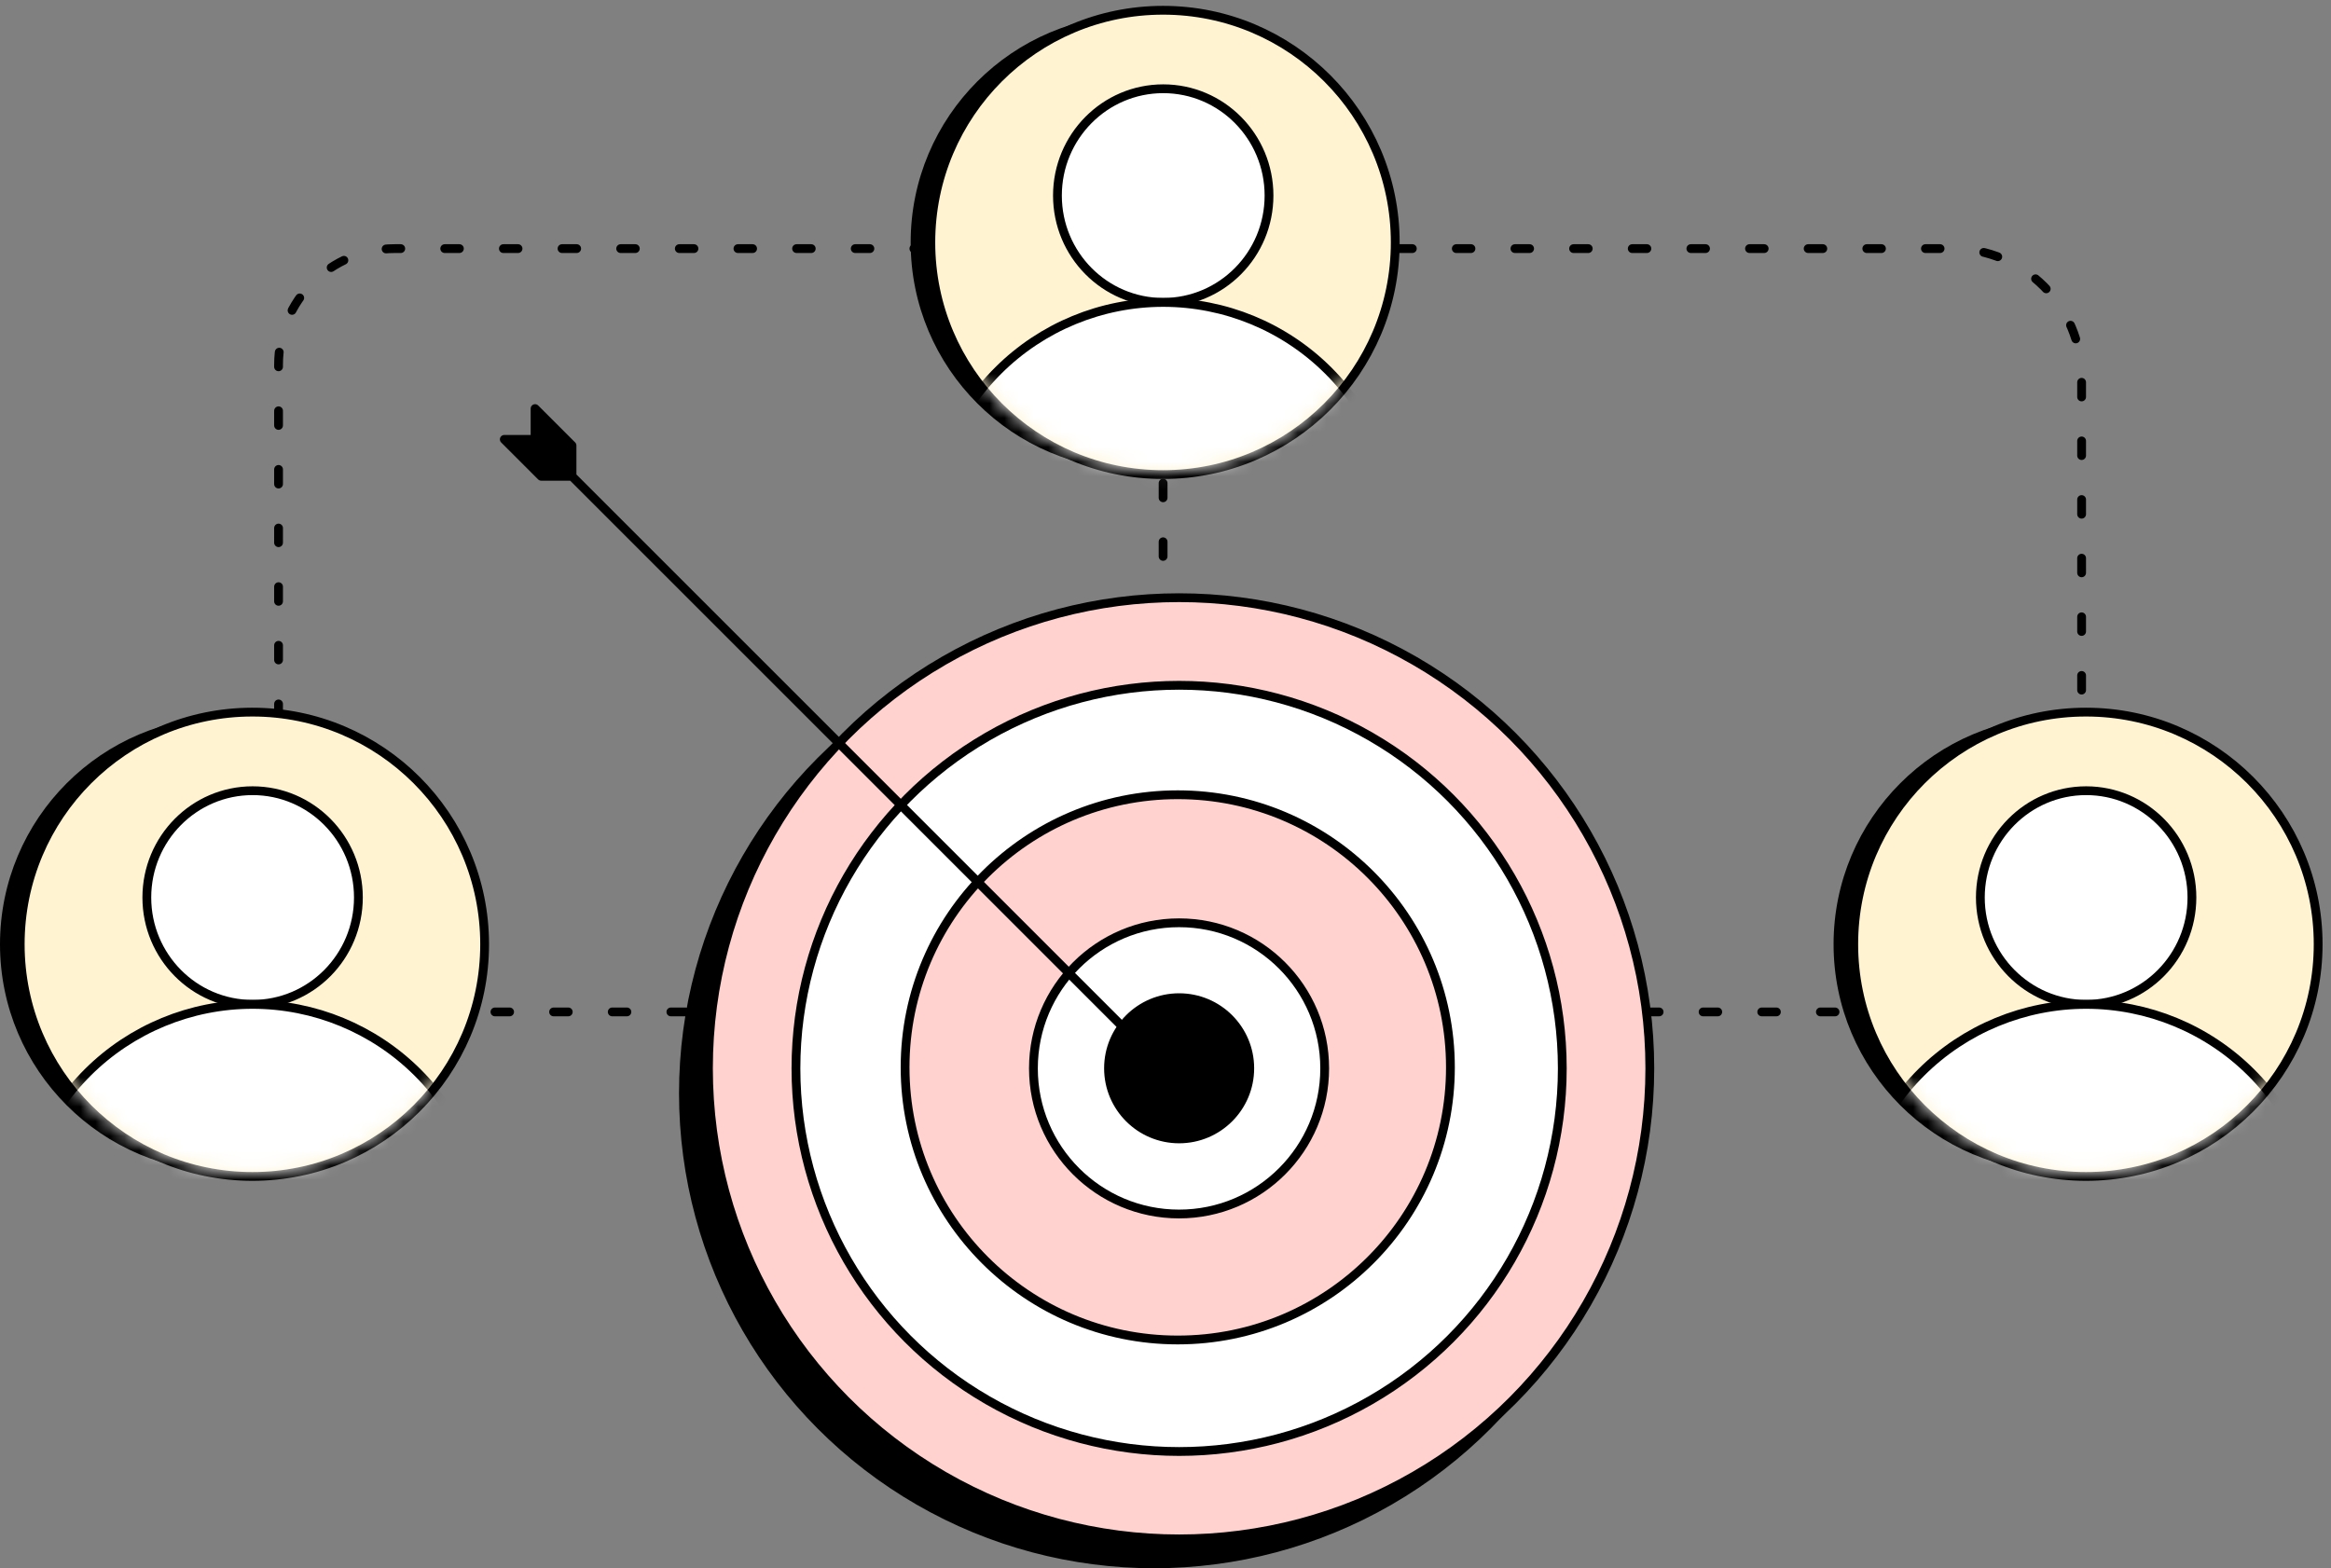 <svg width="159" height="107" viewBox="0 0 159 107" fill="none" xmlns="http://www.w3.org/2000/svg">
<rect x="0" y="0" width="159" height="107" fill="#808080" stroke="none"/>
<path d="M79.336 16.961H26.925C22.548 16.961 19 20.509 19 24.886V24.886V60.244C19 65.1 22.937 69.037 27.793 69.037H79.336M79.336 16.961H133.196C138.052 16.961 141.989 20.898 141.989 25.754V60.244C141.989 65.1 138.052 69.037 133.196 69.037H79.336M79.336 16.961V69.037" stroke="black" stroke-width="0.6" stroke-linecap="round" stroke-dasharray="1 3"/>
<circle cx="77.656" cy="16.539" r="15.539" fill="black"/>
<circle cx="79.332" cy="16.539" r="15.839" fill="#FFF3D2" stroke="black" stroke-width="0.6"/>
<mask id="mask0_2384_3387" style="mask-type:alpha" maskUnits="userSpaceOnUse" x="63" y="1" width="32" height="32">
<circle cx="79.328" cy="16.539" r="15.539" fill="#D9D9D9"/>
</mask>
<g mask="url(#mask0_2384_3387)">
<ellipse cx="79.345" cy="13.341" rx="7.216" ry="7.286" fill="white" stroke="black" stroke-width="0.6"/>
<path d="M95.247 36.465C95.247 32.266 93.571 28.239 90.589 25.27C87.607 22.301 83.562 20.633 79.344 20.633C75.126 20.633 71.082 22.301 68.099 25.27C65.117 28.239 63.441 32.266 63.441 36.465L79.344 36.465L95.247 36.465Z" fill="white" stroke="black" stroke-width="0.6"/>
</g>
<circle cx="15.539" cy="64.422" r="15.539" fill="black"/>
<circle cx="17.218" cy="64.422" r="15.839" fill="#FFF3D2" stroke="black" stroke-width="0.6"/>
<mask id="mask1_2384_3387" style="mask-type:alpha" maskUnits="userSpaceOnUse" x="1" y="48" width="32" height="32">
<circle cx="17.218" cy="64.422" r="15.539" fill="#D9D9D9"/>
</mask>
<g mask="url(#mask1_2384_3387)">
<ellipse cx="17.231" cy="61.231" rx="7.216" ry="7.286" fill="white" stroke="black" stroke-width="0.6"/>
<path d="M33.134 84.356C33.134 80.157 31.458 76.13 28.476 73.161C25.494 70.192 21.448 68.523 17.231 68.523C13.013 68.523 8.968 70.192 5.986 73.161C3.004 76.13 1.328 80.157 1.328 84.356L17.231 84.356L33.134 84.356Z" fill="white" stroke="black" stroke-width="0.6"/>
</g>
<circle cx="140.609" cy="64.422" r="15.539" fill="black"/>
<circle cx="142.285" cy="64.422" r="15.839" fill="#FFF3D2" stroke="black" stroke-width="0.6"/>
<mask id="mask2_2384_3387" style="mask-type:alpha" maskUnits="userSpaceOnUse" x="126" y="48" width="32" height="32">
<circle cx="142.285" cy="64.422" r="15.539" fill="#D9D9D9"/>
</mask>
<g mask="url(#mask2_2384_3387)">
<ellipse cx="142.298" cy="61.231" rx="7.216" ry="7.286" fill="white" stroke="black" stroke-width="0.6"/>
<path d="M158.2 84.356C158.2 80.157 156.525 76.13 153.542 73.161C150.56 70.192 146.515 68.523 142.297 68.523C138.08 68.523 134.035 70.192 131.052 73.161C128.07 76.13 126.395 80.157 126.395 84.356L142.297 84.356L158.2 84.356Z" fill="white" stroke="black" stroke-width="0.6"/>
</g>
<circle cx="78.723" cy="74.586" r="32.106" fill="black" stroke="black" stroke-width="0.6"/>
<circle cx="80.43" cy="72.883" r="32.106" fill="#FFD2CF" stroke="black" stroke-width="0.6"/>
<circle cx="80.429" cy="72.89" r="26.137" fill="white" stroke="black" stroke-width="0.6"/>
<circle cx="80.336" cy="72.82" r="18.599" fill="#FFD2CF" stroke="black" stroke-width="0.6"/>
<circle cx="80.425" cy="72.89" r="9.934" fill="white" stroke="black" stroke-width="0.6"/>
<circle cx="80.43" cy="72.883" r="4.817" fill="black" stroke="black" stroke-width="0.6"/>
<path d="M36.498 29.975V27.875L39.018 30.395V32.495L79.335 72.811L79.755 70.712L80.595 74.071L77.235 73.231L79.335 72.811L39.018 32.495H36.918L34.398 29.975H36.498Z" fill="black"/>
<path d="M80.595 74.071L79.755 70.712L79.335 72.811M80.595 74.071L79.335 72.811M80.595 74.071L77.235 73.231L79.335 72.811M36.498 29.975V27.875L39.018 30.395V32.495M36.498 29.975L39.018 32.495M36.498 29.975H34.398L36.918 32.495H39.018M39.018 32.495L79.335 72.811" stroke="black" stroke-width="0.6" stroke-linecap="round" stroke-linejoin="round"/>
</svg>
